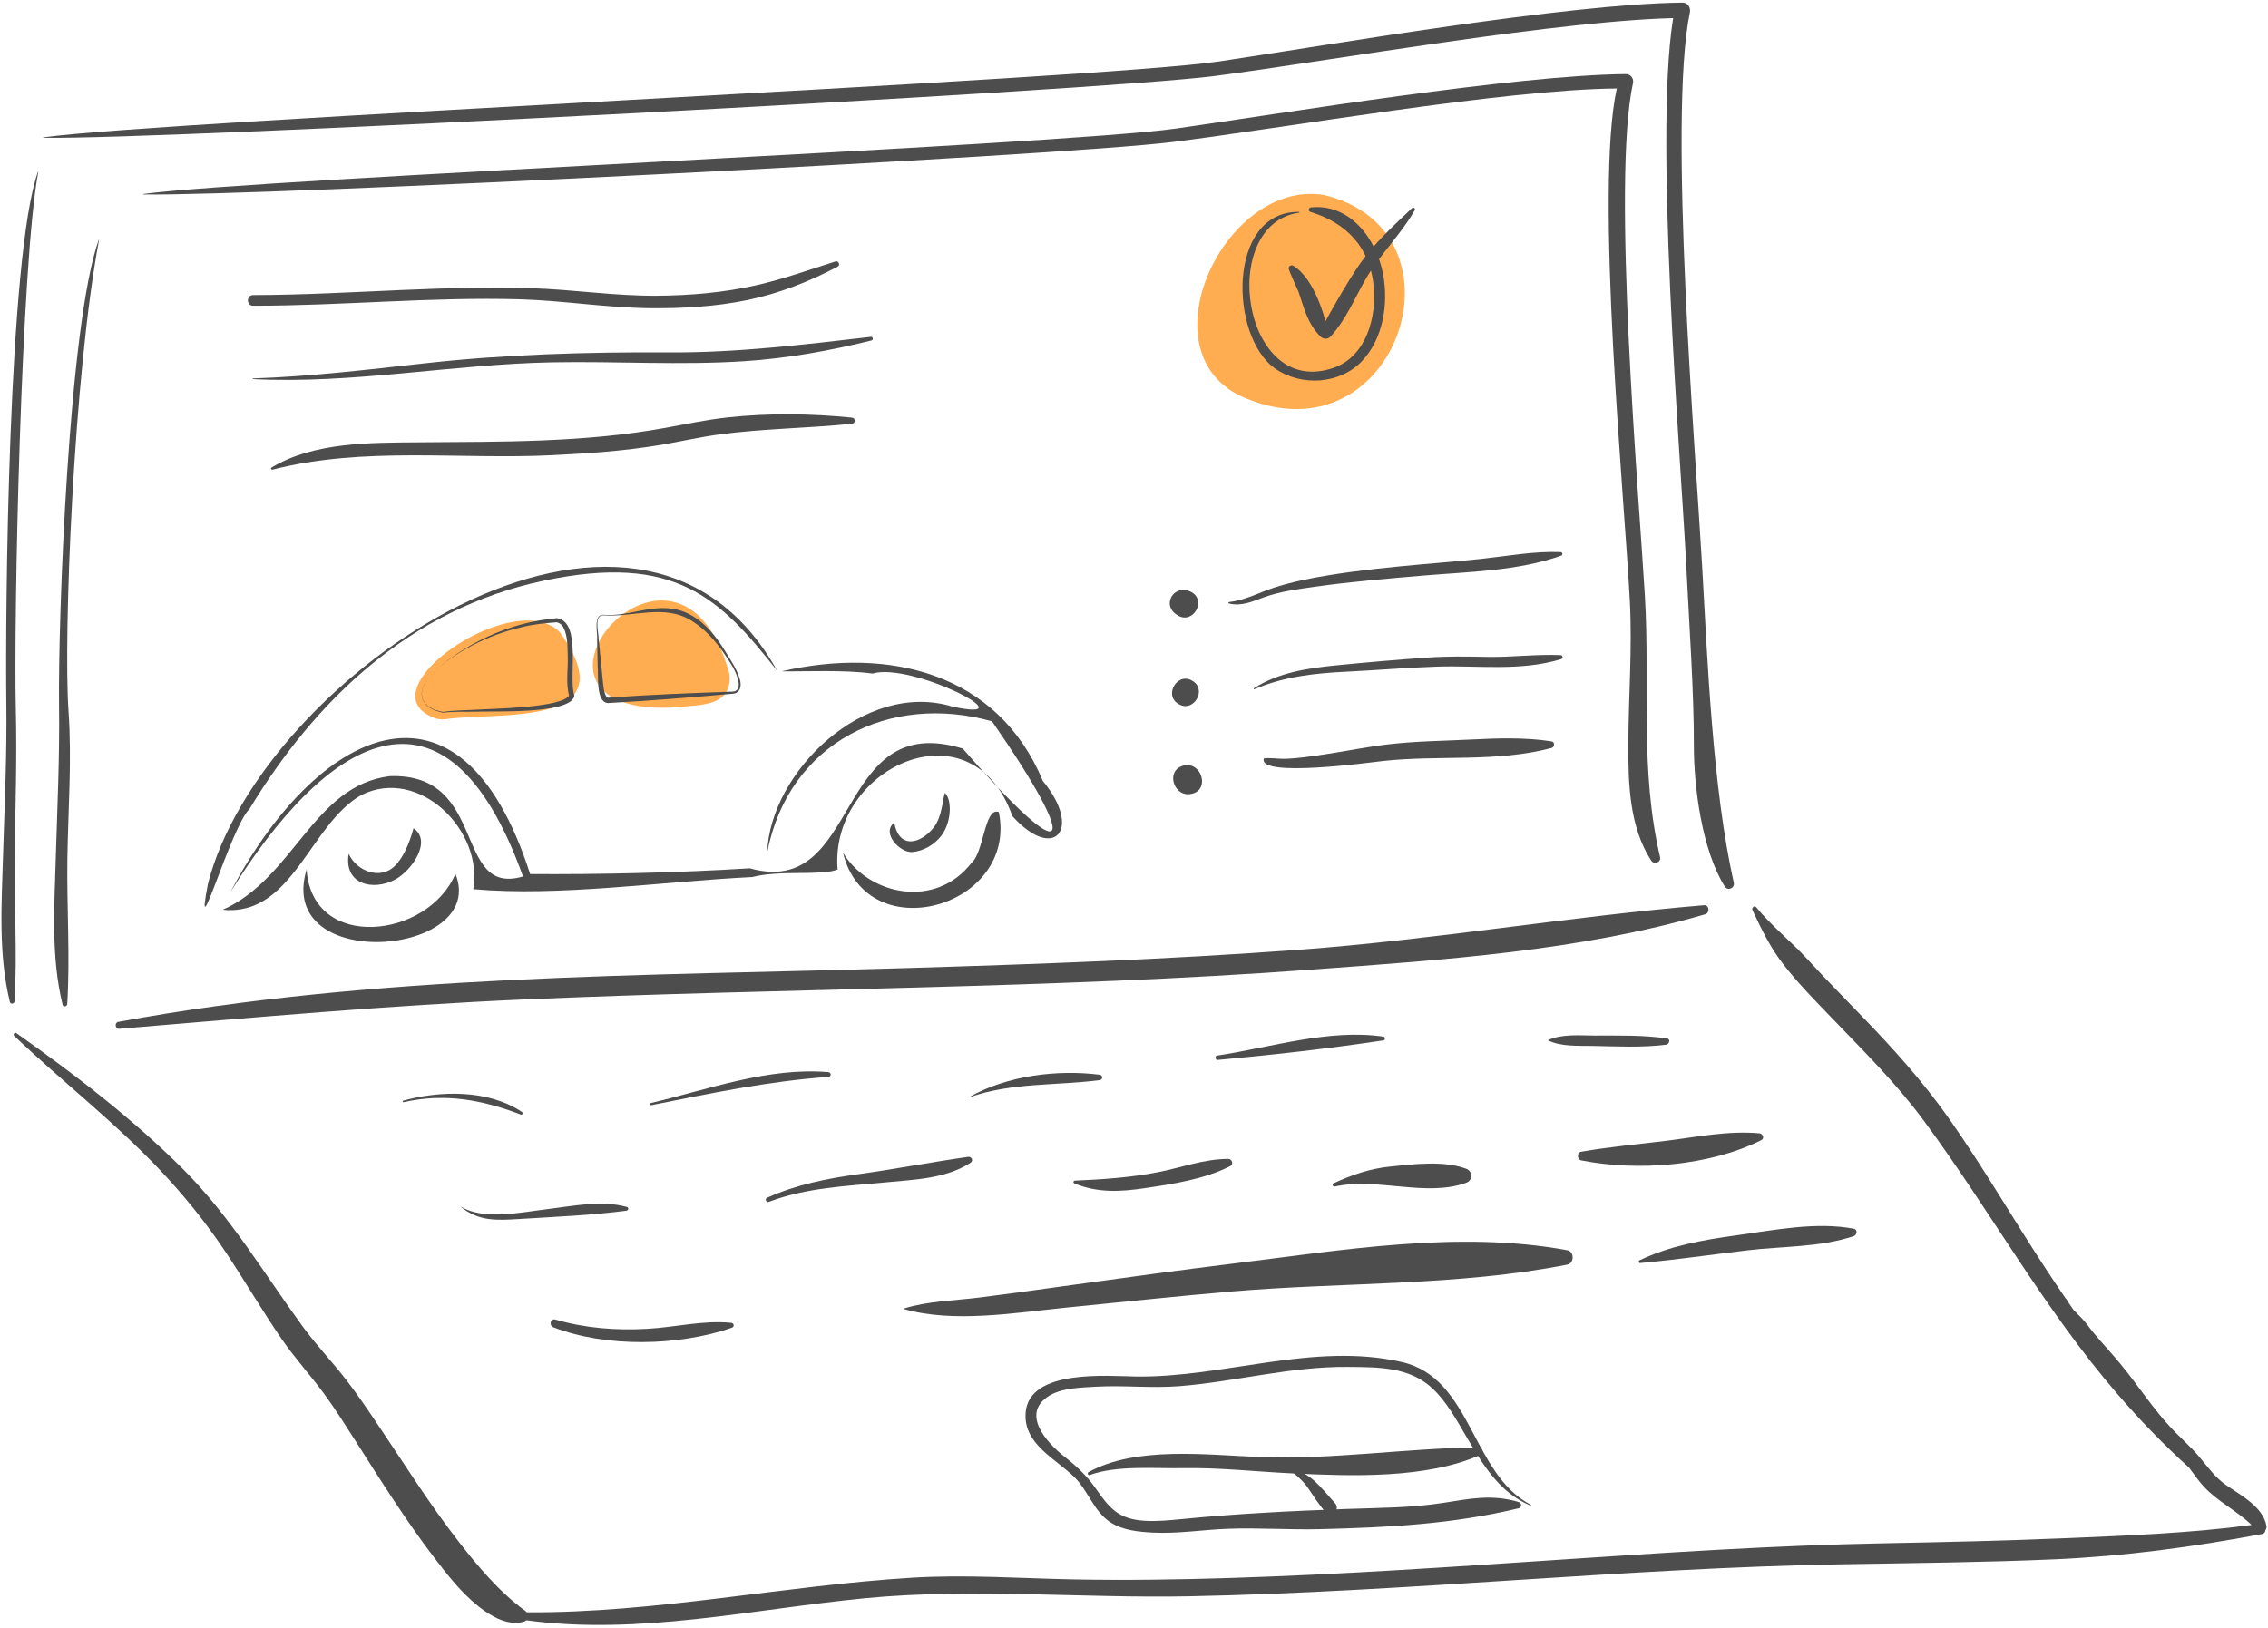 <?xml version="1.0" encoding="UTF-8"?> <svg xmlns="http://www.w3.org/2000/svg" width="808" height="580" viewBox="0 0 808 580" fill="none"> <path d="M437.809 215.04C442.269 216.17 446.169 214.33 450.319 212.83C456.159 210.72 462.549 209.93 468.669 209.06C481.369 207.26 494.169 206.21 506.939 205.12C523.219 203.73 540.619 203.53 556.149 198.03C556.839 197.79 556.739 196.77 555.979 196.74C546.559 196.38 537.249 198.12 527.919 199.14C520.939 199.9 513.939 200.43 506.949 201.06C495.709 202.07 484.469 203.18 473.329 204.99C466.909 206.03 460.399 207.34 454.189 209.31C448.519 211.11 443.929 213.83 437.879 214.53C437.609 214.57 437.509 214.96 437.809 215.04Z" fill="#4D4D4D"></path> <path d="M446.93 245.59C457.43 241.06 468.59 239.89 479.91 239.34C490.56 238.82 501.21 237.91 511.86 237.55C526.76 237.05 541.62 239.3 556.18 234.88C556.97 234.64 556.81 233.49 555.99 233.45C547.22 233.07 538.45 234.26 529.66 234.08C522.56 233.93 515.52 233.83 508.42 234.33C497.59 235.09 486.71 236.03 475.91 237.11C465.93 238.1 455.31 239.69 446.74 245.26C446.53 245.4 446.71 245.68 446.93 245.59Z" fill="#4D4D4D"></path> <path d="M450.259 270.32C448.179 277.27 488.969 271.58 492.889 271.16C512.749 269.02 533.22 271.72 552.78 266.54C553.87 266.25 554.01 264.38 552.78 264.19C543.32 262.7 533.35 263.06 523.8 263.54C514.29 264.01 504.669 264.1 495.209 265.17C487.259 266.07 479.379 267.72 471.469 268.89C466.909 269.57 462.309 270.27 457.689 270.4C455.269 270.47 452.709 269.95 450.349 270.26C450.309 270.25 450.279 270.27 450.259 270.32Z" fill="#4D4D4D"></path> <path d="M424.519 211.02C418.369 207.67 413.329 215.69 419.659 219.33C424.999 222.55 429.949 214.09 424.519 211.02Z" fill="#4D4D4D"></path> <path d="M424.759 242.58C419.419 239.35 414.469 247.81 419.899 250.89C425.239 254.12 430.189 245.65 424.759 242.58Z" fill="#4D4D4D"></path> <path d="M423.379 283.03C431.819 282.55 428.159 270.28 420.869 273.06C415.639 275.13 418.049 283.17 423.379 283.03Z" fill="#4D4D4D"></path> <path d="M545.34 536.22C524.17 525.18 524.42 491.13 499.48 485.38C468.15 478.15 436.02 490.98 404.66 490.53C394.56 490.38 366.81 487.8 365.41 503.23C364.38 514.65 376.37 519.93 382.95 526.57C387.75 531.42 389.72 538.65 395.61 542.49C400 545.35 405.74 545.9 410.83 546.15C419.78 546.59 428.66 545.1 437.58 544.78C448.49 544.39 459.45 545.2 470.38 544.92C494.59 544.31 517.5 543.18 541.11 537.46C542.23 537.19 542.15 535.58 541.11 535.27C531.6 532.4 523.81 534.04 514.19 535.55C502.61 537.37 491.16 537.31 479.49 537.73C459.92 538.45 440.57 539.4 421.11 541.33C416.64 541.77 412.08 542.22 407.59 541.92C398.46 541.32 395.28 537.46 390.45 530.54C387.19 525.87 383.69 522.59 379.23 519.09C372.76 514.02 363.68 503.81 373.62 497.49C378.21 494.57 385.17 494.47 390.38 494.16C400.27 493.59 410.24 494.76 420.11 493.97C440.29 492.37 459.67 486.92 480.15 487.11C490.96 487.21 502.08 487 510.39 494.83C515.44 499.58 518.88 505.98 522.37 511.89C528.28 521.9 534.03 531.76 545.18 536.5C545.36 536.59 545.54 536.32 545.34 536.22Z" fill="#4D4D4D"></path> <path d="M388.24 525.64C397.79 522.09 411.28 523.36 421.37 523.18C434.48 522.94 447.57 524.45 460.66 525.06C481.45 526.03 508.12 527.05 527.5 518.43C528.83 517.84 528.11 515.77 526.78 515.79C500.68 516.05 475.19 520.2 448.89 519.22C430.48 518.53 404.74 515.19 387.8 524.6C387.25 524.91 387.62 525.87 388.24 525.64Z" fill="#4D4D4D"></path> <path d="M458.17 522.13C460.61 525.08 463.8 526.98 465.97 530.21C467.98 533.18 469.93 536.29 472.32 538.97C474.32 541.21 477.64 537.89 475.62 535.67C472.98 532.77 470.49 529.58 467.48 527.04C464.73 524.72 461.31 523.85 458.38 521.86C458.2 521.75 458.05 521.99 458.17 522.13Z" fill="#4D4D4D"></path> <path d="M471.74 69.49C436.2 63.6 406.74 126.26 443.41 141.76C497.77 164.73 524.93 82.26 471.74 69.49Z" fill="#FFAD50"></path> <path d="M462.46 103.59C463.25 105.73 463.85 107.93 464.63 110.07C465.99 113.83 467.58 117.17 470.5 119.99C471.42 120.88 473.059 120.98 473.969 119.99C479.549 113.93 482.529 106.4 486.599 99.35C491.609 90.65 499.04 83.67 504.01 74.92C504.36 74.31 503.55 73.69 503.04 74.17C496.58 80.29 489.739 86.55 484.589 93.86C479.439 101.17 472.209 114.49 472.209 114.49C472.209 114.49 468.579 99.35 460.719 94.69C460.039 94.28 459.06 94.8 459.09 95.62C459.09 95.64 459.09 95.66 459.09 95.69C459.12 96.29 462.67 104.16 462.46 103.59Z" fill="#4D4D4D"></path> <path d="M462.81 75.5C437.12 75.23 437.94 120 454.33 131.37C463.54 137.76 477.18 136.98 485.05 128.85C492.77 120.87 494.71 108.35 492.76 97.78C490.48 85.36 481.08 72.44 467.03 73.91C466.16 74 465.9 75.21 466.82 75.49C479.67 79.41 487.99 88.09 489.39 101.87C490.51 112.9 486.78 126.94 475.24 131.03C442.6 142.61 433.49 79.88 462.86 75.78C463.01 75.76 462.97 75.5 462.81 75.5Z" fill="#4D4D4D"></path> <path d="M143.8 392.77C158.48 389.44 171.77 391.91 185.56 397.18C186.13 397.4 186.41 396.55 185.95 396.25C174.01 388.25 156.98 388.56 143.64 392.23C143.3 392.32 143.45 392.85 143.8 392.77Z" fill="#4D4D4D"></path> <path d="M232.07 393.83C253.23 389.6 273.51 385.31 295.11 383.76C296.21 383.68 296.2 382.15 295.11 382.06C273.72 380.24 252.39 388.22 231.86 393.07C231.35 393.18 231.57 393.93 232.07 393.83Z" fill="#4D4D4D"></path> <path d="M345.46 390.98C360.53 385.7 376.2 386.92 391.74 384.91C392.98 384.75 392.98 383.14 391.74 382.98C376.56 381.06 358.83 383.32 345.41 390.88C345.36 390.91 345.39 391 345.46 390.98Z" fill="#4D4D4D"></path> <path d="M433.829 377.71C453.429 375.92 473.479 373.66 492.909 370.73C493.559 370.63 493.559 369.51 492.909 369.42C473.489 366.55 452.739 373.28 433.619 376.16C432.739 376.28 432.939 377.79 433.829 377.71Z" fill="#4D4D4D"></path> <path d="M551.529 370.75C556.069 372.98 562.129 372.63 567.059 372.71C575.919 372.87 584.759 373.38 593.569 372.28C594.699 372.14 595.259 370.25 593.869 370.05C585.289 368.79 576.719 369.05 568.059 369.02C562.839 369 556.399 368.38 551.519 370.65C551.489 370.67 551.489 370.73 551.529 370.75Z" fill="#4D4D4D"></path> <path d="M164.29 430.16C170.61 435.2 176.8 434.91 184.81 434.41C197.44 433.62 210.65 433.08 223.15 431.44C223.86 431.35 224.13 430.32 223.33 430.1C214.15 427.56 203.89 429.83 194.61 430.93C186 431.96 172.36 434.93 164.36 430.07C164.31 430.03 164.24 430.12 164.29 430.16Z" fill="#4D4D4D"></path> <path d="M273.82 428.32C287.34 423.17 301.52 422.69 315.77 421.32C325.89 420.35 337.04 420.05 345.77 414.34C346.91 413.6 346.13 412.09 344.9 412.26C331.91 414.1 319.02 416.6 305.99 418.4C294.7 419.96 283.63 422.14 273.21 426.86C272.4 427.23 272.98 428.64 273.82 428.32Z" fill="#4D4D4D"></path> <path d="M382.799 421.74C391.069 425.12 399.049 424.72 407.789 423.42C417.919 421.91 429.159 420.23 438.319 415.53C439.549 414.9 438.929 413 437.629 412.99C429.059 412.96 420.849 416.1 412.479 417.73C402.709 419.63 392.869 420.29 382.929 420.73C382.329 420.76 382.279 421.53 382.799 421.74Z" fill="#4D4D4D"></path> <path d="M475.53 422.84C490.5 419.46 508 426.69 522.31 421.51C524.8 420.61 524.76 417.39 522.31 416.47C514.38 413.51 503.599 414.85 495.249 415.71C487.899 416.47 481.68 418.65 475.04 421.7C474.38 422 474.87 422.99 475.53 422.84Z" fill="#4D4D4D"></path> <path d="M563.3 413.5C583.29 417.48 609.09 415.53 627.48 406.29C628.74 405.66 628 403.96 626.82 403.86C615.58 402.86 604.79 405.14 593.67 406.52C583.54 407.78 573.36 408.67 563.3 410.43C561.76 410.7 561.8 413.2 563.3 413.5Z" fill="#4D4D4D"></path> <path d="M197.13 472.98C215.89 480.25 241.78 479.73 260.76 473.14C261.73 472.8 261.51 471.51 260.53 471.41C250.64 470.39 240.54 472.98 230.63 473.53C219.51 474.16 208.64 473.34 197.89 470.24C196.09 469.72 195.46 472.33 197.13 472.98Z" fill="#4D4D4D"></path> <path d="M584.32 450.09C597.07 448.95 609.74 447.09 622.45 445.57C634.87 444.09 648.51 444.52 660.43 440.49C661.6 440.09 661.85 438.13 660.43 437.86C647 435.3 631.96 438.38 618.57 440.22C606.71 441.84 594.92 443.95 584.06 449.14C583.62 449.36 583.83 450.14 584.32 450.09Z" fill="#4D4D4D"></path> <path d="M321.94 466.45C339.72 471.61 361.93 467.75 380.09 465.95C399.61 464.01 419.12 461.92 438.67 460.24C478.25 456.84 519.36 458.36 558.37 450.65C560.89 450.15 560.92 446 558.37 445.53C519.45 438.32 477.57 445.62 438.67 450.36C420.25 452.6 401.88 455.17 383.5 457.7C371.92 459.29 360.32 460.94 348.73 462.4C339.81 463.52 330.55 463.62 321.95 466.32C321.87 466.33 321.87 466.43 321.94 466.45Z" fill="#4D4D4D"></path> <path d="M276.859 239.02C227.229 149.69 92.749 240.7 74.069 315.05C68.929 341.71 82.309 294.5 88.909 288.24C112.109 249.99 145.669 217.04 193.709 206.93C240.429 197.1 256.349 212.92 276.859 239.02Z" fill="#4D4D4D"></path> <path d="M371.549 278.32C355.369 239.53 316.599 230.48 278.419 239.22C287.279 239.34 300.709 238.64 310.859 240.02C324.849 235.84 367.359 257.83 339.329 251.8C308.219 242.29 274.409 274.87 273.319 303.79C281.009 264.3 317.289 246.86 353.429 257.05C384.989 302.58 382.259 311.91 343.009 266.76C296.759 252.56 307.189 320.58 267.109 309.43C241.649 311.03 212.779 311.64 188.859 311.47C163.759 233.09 112.289 260.46 82.029 318.01C115.539 263.97 158.619 235.08 186.329 312.34C161.299 319.64 174.099 275.31 138.869 276.58C111.589 279.93 104.859 312.79 79.379 324.2C104.249 326.73 110.479 293.43 128.839 283.26C149.379 273.12 172.259 295.98 168.609 316.87C199.449 319.59 235.619 314.14 268.019 312.54C277.849 309.96 292.609 312.18 298.399 309.87C295.449 273.44 346.259 249.94 360.659 290.8C375.479 307.3 385.819 295.64 371.549 278.32Z" fill="#4D4D4D"></path> <path d="M300.34 303.9C308.78 338.56 362.7 323.39 355.85 289.37C350.73 287.41 350.55 303.75 346.16 307.43C333.43 323.96 309.74 319.23 300.34 303.9Z" fill="#4D4D4D"></path> <path d="M318.579 293.12C313.849 296.92 320.689 303.89 324.889 303.63C329.089 303.37 333.129 300.79 335.439 297.7C339.209 292.66 339.069 284.58 336.599 282.57C335.759 285.35 335.569 291.12 332.669 294.83C328.169 300.59 320.359 302.92 318.579 293.12Z" fill="#4D4D4D"></path> <path d="M109.229 309.84C97.959 347.29 174.069 340.76 162.249 311.38C152.549 334.52 111.219 339.27 109.229 309.84Z" fill="#4D4D4D"></path> <path d="M124.22 304.25C122.42 315.21 132.9 317.58 140.7 313.47C146.73 310.29 154.05 299.66 147.32 295.15C146.05 299.96 143.18 307.67 138.6 310.12C133.57 312.82 126.76 309.79 124.22 304.25Z" fill="#4D4D4D"></path> <path d="M158.64 256.29C177.21 253.56 223.79 259.68 199.81 225.81C199.52 225.39 199.18 225 198.8 224.66C181.75 209.72 129.21 246.45 154.96 255.91C156.14 256.33 157.4 256.47 158.64 256.29Z" fill="#FFAD50"></path> <path d="M259.899 240.3C241.939 173.92 173.659 254.3 238.819 252.19C247.049 250.96 261.059 252.96 259.899 240.3Z" fill="#FFAD50"></path> <path d="M214.629 219.06C223.089 219.91 231.119 215.62 239.609 216.94C248.359 218.17 254.459 225.51 258.729 232.64C260.559 235.58 262.539 238.57 263.539 241.94C264.279 244.23 263.859 247.01 261.069 247.21C246.259 248.53 231.429 249.72 216.579 250.53C212.189 250.25 213.249 240.54 212.939 237.46L212.729 227.84C212.979 225.5 211.339 219.46 214.629 219.06ZM214.619 219.25C211.559 219.71 213.329 225.63 213.289 227.8L214.259 237.38L214.719 242.18C214.979 244.25 214.999 246.82 216.199 248.44C216.359 248.56 216.459 248.61 216.689 248.62C231.429 247.52 246.229 246.98 260.999 246.46C262.839 246.47 263.439 244.7 263.119 243.09C262.469 239.35 260.179 236.16 258.089 233.06C254.969 228.51 251.289 224.28 246.729 221.42C236.989 214.95 225.349 220.13 214.619 219.25Z" fill="#4D4D4D"></path> <path d="M152.969 240.76C165.349 229.27 181.559 221.68 198.439 220.28C207.389 221.64 202.389 241.73 204.619 247.86C203.729 254.65 175.629 253.31 169.629 253.61C166.199 253.67 161.219 253.48 157.859 253.96C149.839 252.39 148.029 247.22 152.969 240.76ZM152.969 240.76C148.169 247.17 149.809 252.3 157.899 253.69C160.999 253.13 166.239 253.09 169.609 252.91C175.429 252.5 200.369 252.26 202.789 247.74L202.839 248.29C201.449 243.4 202.469 238.47 202.259 233.52C202.149 230.09 202.259 226.38 200.599 223.37C200.169 222.42 198.799 221.81 198.399 221.75C194.259 222.04 190.089 222.45 186.029 223.46C173.809 226.24 162.169 232.19 152.969 240.76Z" fill="#4D4D4D"></path> <path d="M90.16 108.95C121.83 108.95 153.46 105.76 185.14 106.65C200.72 107.09 216.06 109.68 231.63 109.82C243.29 109.93 254.97 109.27 266.41 106.9C277.56 104.59 288.39 100.3 298.45 95C299.46 94.47 298.77 92.81 297.67 93.16C288.2 96.15 278.9 99.52 269.2 101.7C257.65 104.29 245.9 105.29 234.09 105.38C219.17 105.5 204.5 103.2 189.61 102.71C174.16 102.21 158.7 102.68 143.26 103.34C125.57 104.1 107.88 105.11 90.17 105.15C87.72 105.16 87.71 108.95 90.16 108.95Z" fill="#4D4D4D"></path> <path d="M90.159 135.1C125.659 136.89 161.079 129.8 196.569 129.12C219.479 128.68 242.489 130.21 265.369 128.7C280.629 127.69 295.619 125 310.459 121.33C311.159 121.16 311.029 119.95 310.289 120.04C286.359 122.8 262.679 125.71 238.549 125.58C209.129 125.41 179.999 126.25 150.729 129.53C130.579 131.79 110.439 134.17 90.159 134.86C90.009 134.87 90.009 135.09 90.159 135.1Z" fill="#4D4D4D"></path> <path d="M97.1 167.36C129.85 158.99 163.57 163.87 196.92 162.2C209.6 161.57 222.33 160.71 234.87 158.63C241.99 157.45 249.03 155.8 256.18 154.83C271.88 152.71 287.73 152.63 303.46 151.02C304.87 150.88 304.88 148.96 303.46 148.82C288.95 147.36 273.73 147.17 259.2 148.75C251.68 149.57 244.32 151.15 236.89 152.5C207.94 157.76 178.65 157.38 149.36 157.62C132.34 157.76 111.84 157.47 96.78 166.59C96.36 166.83 96.63 167.47 97.1 167.36Z" fill="#4D4D4D"></path> <path d="M42.43 366.61C90.52 362.61 138.5 358.26 186.74 356.16C233.55 354.13 280.41 353.19 327.25 351.89C374.09 350.59 420.93 348.97 467.67 345.51C514.19 342.06 562.58 338.93 607.51 325.81C609.22 325.31 608.99 322.42 607.07 322.58C558.92 326.62 511.26 334.85 463 338.44C416.26 341.91 369.41 343.59 322.57 345C229.43 347.81 134.03 347.16 42.11 364.16C40.73 364.41 41.03 366.72 42.43 366.61Z" fill="#4D4D4D"></path> <path d="M13.53 61.2C2.85 91.13 1.86 219.38 2.26 250.58C2.49 268.68 1.64 286.76 1.09 304.85C0.57 322.18 -0.63 340.07 3.51 357.03C3.75 358 5.13 357.73 5.18 356.8C6.23 339.55 4.97 322.15 5.23 304.85C5.49 287.4 6.06 269.96 5.64 252.51C4.85 219.96 7.54 93.43 13.64 61.22C13.65 61.15 13.55 61.13 13.53 61.2Z" fill="#4D4D4D"></path> <path d="M35.18 85.46C24.5 115.39 20.65 220.36 21.04 251.56C21.27 269.66 20.42 287.74 19.87 305.83C19.35 323.16 18.15 341.05 22.29 358.01C22.53 358.98 23.91 358.71 23.96 357.78C25.01 340.53 23.75 323.13 24.01 305.83C24.27 288.38 25.64 270.9 24.42 253.49C22.54 226.75 26.23 133.53 35.29 85.49C35.3 85.42 35.2 85.39 35.18 85.46Z" fill="#4D4D4D"></path> <path d="M15.459 49.1C57.739 49.83 390.849 32.54 432.869 27.07C473.419 21.78 558.219 6.72 599.389 6.41C598.509 5.25 597.629 4.09 596.739 2.94C588.549 41.73 598.959 164.52 600.889 204.05C601.779 222.32 603.519 247.11 603.459 265.37C603.409 280.24 606.309 302.91 614.459 315.9C615.529 317.61 618.109 316.5 617.679 314.54C610.159 280.91 608.329 235.88 606.409 201.79C604.249 163.39 594.179 42.09 602.039 4.4C602.399 2.69 601.269 0.91 599.389 0.93C558.719 1.34 474.339 15.89 434.399 21.88C391.399 28.33 58.389 42.96 15.439 48.95C15.339 48.94 15.369 49.09 15.459 49.1Z" fill="#4D4D4D"></path> <path d="M51.1 69.29C92.13 69.96 376.85 55.69 417.63 50.62C456.98 45.73 536.06 31.83 576 31.54C575.14 30.47 576.86 32.61 576 31.54C568.05 67.44 578.79 177.83 580.66 214.42C581.53 231.33 580.18 248.1 580.11 265C580.06 278.76 580.38 294.69 588.3 306.71C589.34 308.29 591.85 307.26 591.42 305.45C584.12 274.33 587.88 243.87 586.01 212.32C583.91 176.77 574.15 64.5 581.77 29.62C582.12 28.04 581.02 26.39 579.2 26.4C539.74 26.78 457.86 40.25 419.11 45.79C377.38 51.76 92.75 63.57 51.07 69.12C50.98 69.14 51.01 69.28 51.1 69.29Z" fill="#4D4D4D"></path> <path d="M807.45 543.76C806.23 536.93 798.34 532.9 793.12 529.25C789.09 526.43 786.64 522.85 783.51 519.14C780.44 515.49 776.75 512.33 773.49 508.84C766.88 501.8 761.7 493.66 755.58 486.22C752.51 482.48 749.2 478.95 746.09 475.24C744.61 473.48 743.33 471.56 741.76 469.88C740.81 468.86 739.76 467.92 738.81 466.9C738.09 465.86 737.36 464.82 736.64 463.78C736.59 463.67 736.53 463.56 736.48 463.44C736.34 463.1 736.13 462.84 735.88 462.66C733.37 458.98 730.89 455.29 728.47 451.58C717.09 434.18 706.65 416.16 694.72 399.12C685.4 385.81 674.83 374.02 663.54 362.37C656.92 355.54 650.27 348.73 643.83 341.73C638.03 335.43 631.05 329.91 625.67 323.3C625.02 322.51 623.97 323.52 624.34 324.32C627.55 331.24 630.7 337.7 635.44 343.79C640.61 350.44 646.6 356.51 652.43 362.58C663.82 374.43 675.48 385.95 685.26 399.2C709.03 431.38 728.19 466.46 754.44 496.87C762.41 506.1 770.87 514.85 779.87 522.99C781.58 525.25 783.15 527.61 785.09 529.71C790.03 535.07 796.87 538.33 802.16 543.43C780.61 546.3 758.69 547.19 737 548.1C715.18 549.02 693.36 549.54 671.52 549.95C632.34 550.69 593.3 553.3 554.21 555.91C515.58 558.49 476.95 561.11 438.25 562.33C419.81 562.91 401.35 563.19 382.9 562.84C363.53 562.48 344.3 561.05 324.92 562.23C278.96 565.04 233.88 574.84 187.68 574.55C187.55 574.38 187.39 574.23 187.21 574.1C177.78 567.26 169.97 557.85 162.88 548.68C152.9 535.77 144.2 521.93 135.1 508.41C131.45 502.98 127.79 497.55 123.82 492.34C118.7 485.61 112.83 479.55 107.84 472.7C93.9 453.57 82.08 433.49 65.22 416.63C47.19 398.6 26.61 382.84 5.82 368.14C5.23 367.72 4.54 368.64 5.05 369.13C22.21 385.49 41.02 399.97 57.31 417.27C65.8 426.29 73.56 435.92 80.43 446.24C87.21 456.43 93.37 467.01 100.3 477.1C105.09 484.06 110.79 490.25 115.74 497.06C119.58 502.35 123.08 507.87 126.59 513.38C135.55 527.43 144.44 541.6 154.54 554.87C159.33 561.17 164.32 567.55 170.55 572.51C174.87 575.94 181.06 579.6 186.71 577.86C187.04 577.76 187.3 577.59 187.52 577.39C227.57 582.88 268.42 573.38 308.22 569.54C346.67 565.84 385.28 569.62 423.85 568.85C501.63 567.29 579.07 558.77 656.85 557.43C681.94 557 707.05 556.77 732.12 555.67C756.95 554.58 781.35 551.26 805.75 546.69C806.67 546.52 807.08 545.89 807.11 545.21C807.41 544.82 807.55 544.29 807.45 543.76Z" fill="#4D4D4D"></path> </svg> 